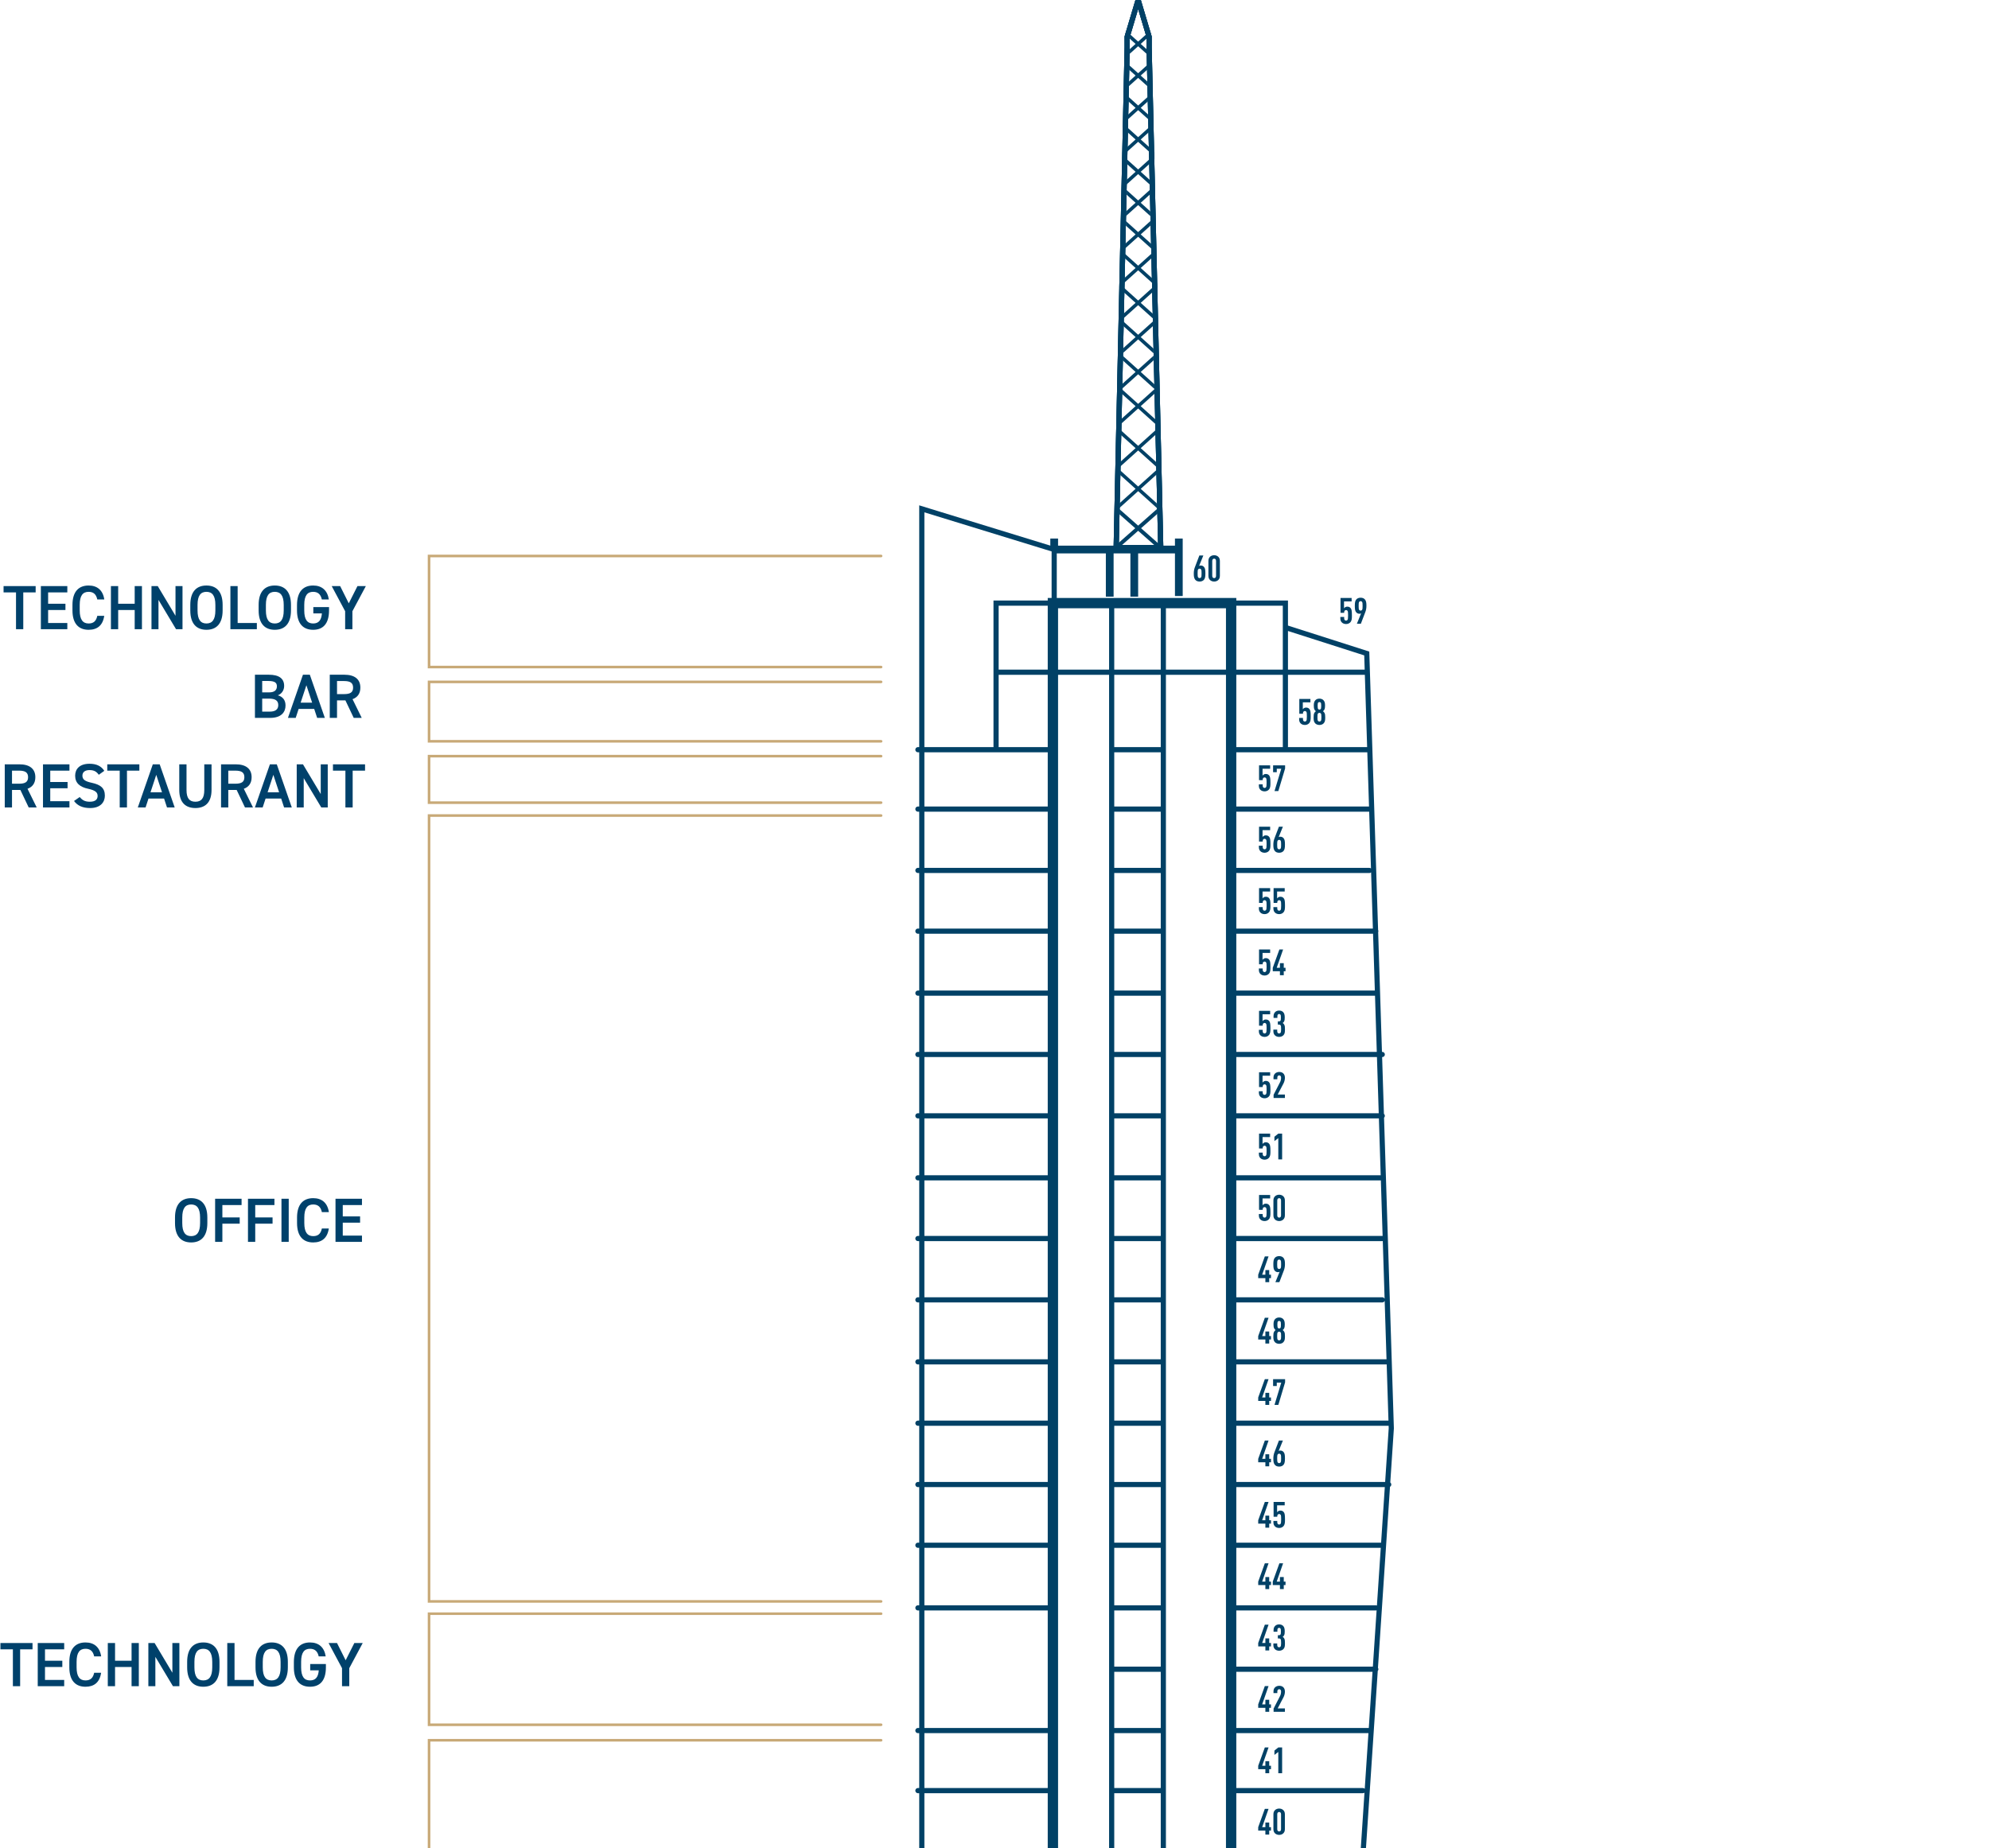 <svg width="636" height="591" viewBox="0 0 636 591" fill="none" xmlns="http://www.w3.org/2000/svg">
<g clip-path="url(#clip0_1336_6865)">
<path d="M336.674 1508.06V1370.33V1090.11V192.869H393.667V333.288V639.939V1070.08V1464.9V1509.92H334.402V1480.39H175.605" stroke="#014166" stroke-width="3.304" stroke-miterlimit="10" stroke-linecap="round"/>
<path d="M411.014 238.712V192.87H392.429M318.502 214.965H437.032M318.502 238.712V192.87H337.087V175.73L294.755 162.721V504.889V950.307V1196.25V1321.18H337.087M445.499 1365.58H420.719V1360.41M447.564 1342.24H420.719V1337.08M371.985 1509.92V1435.58V1001.31V732.451V450.58V192.87M355.465 1509.92V1435.58V1001.31V732.451V450.58V192.87M395.32 1319.73H448.596M293.516 1280.91H336.261M293.516 1143.59H336.261M293.516 356.83H336.261M293.516 258.743H336.261M293.516 239.745H336.261M293.516 278.36H336.261M293.516 297.771H336.261M293.516 317.595H336.261M293.516 337.212H336.261M293.516 376.654H336.261M293.516 396.064H336.261M293.516 415.682H336.261M293.516 435.506H336.261M293.516 455.123H336.261M293.516 474.74H336.261M293.516 494.151H336.261M293.516 514.182H336.261M293.516 553.417H336.261M293.516 572.621H336.261M293.516 592.651H336.261M293.516 612.269H336.261M293.516 632.299H336.261M293.516 651.71H336.261M293.516 671.121H336.261M293.516 690.945H336.261M293.516 710.562H336.261M293.516 730.386H336.261M293.516 750.003H336.261M293.516 769.621H336.261M293.516 789.238H336.261M293.516 809.475H336.261M293.516 829.093H336.261M293.516 848.71H336.261M293.516 868.327H336.261M293.516 887.532H336.261M293.516 908.182H336.261M293.516 927.593H336.261M293.516 947.416H336.261M293.516 966.827H336.261M293.516 986.445H336.261M293.516 1006.06H336.261M293.516 1025.89H336.261M293.516 1065.12H336.261M293.516 1084.53H336.261M293.516 1104.36H336.261M293.516 1123.77H336.261M293.516 1163H336.261M293.516 1182.62H336.261M293.516 1202.24H336.261M293.516 1222.06H336.261M293.516 1241.88H336.261M293.516 1261.29H336.261M293.516 1300.74H336.261M395.32 1300.74H450.661M395.32 1280.91H452.107M395.32 1261.29H453.346M395.32 1241.88H454.378M395.32 1222.06H456.443M395.32 1202.24H456.443M395.32 1182.62H458.508M395.32 1163H460.573M395.32 1143.59H458.508M395.32 1123.77H456.443M395.32 1104.36H454.378M395.32 1084.53H452.313M429.185 1065.12H450.248H395.32M395.32 1045.71H448.183M395.32 1025.89H446.118M395.32 1006.06H444.053M395.32 986.445H441.988M395.32 966.827H439.923M395.32 947.416H437.858M395.32 927.593H437.858M395.32 908.182H433.728M395.32 887.532H433.728M395.32 868.327H433.728M395.32 848.71H433.728M395.32 829.093H433.728M395.32 809.475H431.663M395.32 789.238H431.663M395.32 769.621H431.663M395.32 750.003H431.663M395.32 730.386H429.598M395.32 710.562H429.598M395.32 690.945H429.598M395.32 671.121H429.598M395.32 651.71H431.663M395.32 632.299H433.728M395.32 612.269H433.728M395.32 592.651H435.793M395.32 572.621H435.793M395.32 553.417H437.858M395.32 533.799H439.923M395.32 514.182H439.923M395.32 494.151H441.988M395.32 474.74H444.053M395.32 455.123H444.053M395.32 435.506H444.053M395.32 415.682H441.988M395.32 396.064H441.988M395.32 376.654H441.988M395.32 356.83H441.988M395.32 337.212H441.988M395.32 317.595H439.923M395.32 297.771H439.923M395.32 278.36H437.858M355.465 239.745H371.779M173.953 1463.04H334.815M173.953 1445.08H334.815M173.953 1423.19H334.815M355.465 1463.04H371.779M355.465 1445.08H371.779M355.465 1423.19H371.779M355.465 1400.47H371.779M178.496 1365.58H219.589L220.622 1358.76M178.496 1342.24H223.719L226.61 1310.44M334.609 1342.24H270.801L266.877 1310.44M355.465 1365.58H371.779M355.465 1342.24H371.779M355.465 1319.73H371.779M355.465 1300.74H371.779M355.465 1280.91H371.779M355.465 1261.29H371.779M355.465 1241.88H371.779M355.465 1222.06H371.779M355.465 1202.24H371.779M355.465 1182.62H371.779M355.465 1163H371.779M355.465 1143.59H371.779M355.465 1123.77H371.779M355.465 1104.36H371.779M355.465 1084.53H371.779M355.465 1065.12H371.779M355.465 1045.71H371.779M355.465 1025.89H371.779M355.465 1006.06H371.779M355.465 986.445H371.779M355.465 966.827H371.779M355.465 947.416H371.779M355.465 927.593H371.779M355.465 908.182H371.779M355.465 887.532H371.779M355.465 868.327H371.779M355.465 848.71H371.779M355.465 829.093H371.779M355.465 809.475H371.779M355.465 789.238H371.779M355.465 769.621H371.779M355.465 750.003H371.779M355.465 730.386H371.779M355.465 710.562H371.779M355.465 690.945H371.779M355.465 671.121H371.779M355.465 651.71H371.779M355.465 632.299H371.779M355.465 612.269H371.779M355.465 592.651H371.779M355.465 572.621H371.779M355.465 553.417H371.779M355.465 533.799H371.779M355.465 514.182H371.779M355.465 494.151H371.779M355.465 474.74H371.779M355.465 455.123H371.779M355.465 435.506H371.779M355.465 415.682H371.779M355.465 396.064H371.779M355.465 376.654H371.779M355.465 356.83H371.779M355.465 337.212H371.779M355.465 317.595H371.779M355.465 297.771H371.779M355.465 278.36H371.779M355.465 258.743H371.779M395.32 258.743H415.763H437.858M395.32 239.745H437.858M443.434 1400.47L450.661 1299.91L460.367 1163.21L450.455 1064.5L448.596 1045.92L434.554 907.562L434.141 887.325L429.392 689.706L444.879 456.775L437.032 208.976L411.22 200.716" stroke="#014166" stroke-width="1.652" stroke-miterlimit="10" stroke-linecap="round"/>
<path d="M362.692 190.806V176.144M354.845 190.806V176.144M337.086 175.731H376.321M376.94 172.221V190.599M337.086 175.112V172.221M459.54 1445.08V1463.04" stroke="#014166" stroke-width="2.478" stroke-miterlimit="10"/>
<mask id="mask0_1336_6865" style="mask-type:luminance" maskUnits="userSpaceOnUse" x="356" y="0" width="16" height="176">
<path d="M360.42 11.77V15.074L356.909 175.111H371.158L367.441 15.074V11.77L363.93 0L360.42 11.77Z" fill="white"/>
</mask>
<g mask="url(#mask0_1336_6865)">
<path d="M370.951 175.111L356.909 162.721M356.909 175.111L370.951 162.721" stroke="#014166" stroke-width="1.239" stroke-miterlimit="10"/>
</g>
<mask id="mask1_1336_6865" style="mask-type:luminance" maskUnits="userSpaceOnUse" x="356" y="0" width="16" height="176">
<path d="M360.42 11.77V15.074L356.909 175.111H371.158L367.441 15.074V11.77L363.93 0L360.42 11.77Z" fill="white"/>
</mask>
<g mask="url(#mask1_1336_6865)">
<path d="M370.125 40.061L357.735 28.91M357.735 40.061L370.125 28.91M370.125 19.618L357.735 8.467M357.735 19.618L370.125 8.467M370.125 29.736L357.735 18.585M357.735 29.736L370.125 18.585M370.125 50.18L357.735 39.029M357.735 50.18L370.125 39.029M370.125 60.505L357.735 49.354M357.735 60.505L370.125 49.354M370.125 70.416L357.735 59.266M357.735 70.416L370.125 59.266M370.125 80.535L357.735 69.384M357.735 80.535L370.125 69.384M357.735 80.122L370.125 91.273L357.735 102.424M370.125 80.122L357.735 91.273L370.125 102.424M357.735 102.217L370.125 113.368L357.735 124.519M370.125 102.217L357.735 113.368L370.125 124.519M370.125 135.464L357.735 124.313M357.735 135.464L370.125 124.313M370.125 148.886L357.735 137.735M357.735 148.886L370.125 137.735M357.735 150.744L370.125 161.895L370.744 162.721M370.125 150.744L357.735 161.895L357.116 162.721" stroke="#014166" stroke-width="1.1" stroke-miterlimit="10"/>
</g>
<path d="M360.42 11.77V15.074L356.909 175.111H371.158L367.441 15.074V11.77L363.93 0L360.42 11.77Z" stroke="#014166" stroke-width="1.652" stroke-miterlimit="10"/>
<path d="M367.441 11.77L363.93 0L360.42 11.77V15.074L356.909 175.111H371.158L367.441 15.074V11.77Z" stroke="#014166" stroke-width="1.652" stroke-miterlimit="10"/>
<path d="M367.441 11.77L363.93 0L360.42 11.77V15.074L356.909 175.111H371.158L367.441 15.074V11.77Z" stroke="#014166" stroke-width="1.652" stroke-miterlimit="10"/>
<path d="M405.632 578.45L403.585 584.302H404.614V582.833H405.84V584.302H406.407V585.401H405.84V586.685H404.614V585.401H402.324V584.302L404.441 578.45H405.632ZM409.025 578.357C409.533 578.357 410.008 578.531 410.331 578.843C410.655 579.155 410.852 579.549 410.852 580.208V584.927C410.852 585.586 410.655 585.979 410.331 586.291C410.008 586.604 409.533 586.777 409.025 586.777C408.516 586.777 408.03 586.604 407.706 586.291C407.382 585.979 407.186 585.586 407.186 584.927V580.208C407.186 579.549 407.382 579.155 407.706 578.843C408.03 578.531 408.516 578.357 409.025 578.357ZM409.025 579.456C408.689 579.456 408.412 579.687 408.412 580.162V584.973C408.412 585.447 408.689 585.678 409.025 585.678C409.36 585.678 409.626 585.447 409.626 584.973V580.162C409.626 579.687 409.36 579.456 409.025 579.456Z" fill="#014166"/>
<path d="M405.632 558.819L403.585 564.671H404.614V563.202H405.84V564.671H406.407V565.77H405.84V567.054H404.614V565.77H402.324V564.671L404.441 558.819H405.632ZM409.973 558.819V567.054H408.747V560.253L407.509 561.202V559.814L408.747 558.819H409.973Z" fill="#014166"/>
<path d="M405.632 539.19L403.585 545.042H404.614V543.573H405.84V545.042H406.407V546.141H405.84V547.425H404.614V546.141H402.324V545.042L404.441 539.19H405.632ZM409.048 539.098C409.545 539.098 409.985 539.225 410.32 539.537C410.644 539.838 410.863 540.3 410.863 540.96C410.863 541.561 410.678 542.255 410.412 542.764L408.55 546.326H410.863V547.425H407.243V546.384L409.302 542.382C409.487 542.035 409.638 541.515 409.638 540.913C409.638 540.439 409.383 540.196 409.048 540.196C408.712 540.196 408.435 540.428 408.435 540.902V541.434H407.209V540.948C407.209 540.289 407.394 539.896 407.718 539.583C408.042 539.271 408.55 539.098 409.048 539.098Z" fill="#014166"/>
<path d="M405.632 519.56L403.585 525.412H404.614V523.944H405.84V525.412H406.407V526.511H405.84V527.795H404.614V526.511H402.324V525.412L404.441 519.56H405.632ZM409.013 519.468C409.557 519.468 409.985 519.641 410.274 519.93C410.644 520.289 410.806 520.832 410.806 521.642C410.806 522.209 410.783 522.59 410.597 522.949C410.493 523.146 410.343 523.319 410.146 523.435C410.355 523.585 410.517 523.735 410.621 523.932C410.852 524.325 410.875 524.742 410.875 525.447C410.875 526.43 410.817 526.939 410.331 527.413C410.008 527.714 409.51 527.887 409.013 527.887C408.516 527.887 408.007 527.726 407.683 527.402C407.359 527.089 407.174 526.708 407.174 526.037V525.551H408.4V526.083C408.4 526.557 408.666 526.789 409.013 526.789C409.175 526.789 409.325 526.742 409.441 526.592C409.58 526.43 409.649 526.153 409.649 525.447C409.649 524.568 409.603 524.337 409.464 524.163C409.372 524.036 409.21 523.955 409.001 523.955H408.597V522.926H409.001C409.175 522.926 409.314 522.856 409.395 522.764C409.557 522.567 409.58 522.324 409.58 521.723C409.58 521.145 409.545 520.913 409.418 520.752C409.325 520.636 409.198 520.566 409.013 520.566C408.689 520.566 408.458 520.786 408.458 521.226V521.804H407.232V521.307C407.232 520.671 407.417 520.266 407.741 519.942C408.065 519.618 408.516 519.468 409.013 519.468Z" fill="#014166"/>
<path d="M405.632 499.931L403.585 505.784H404.614V504.315H405.84V505.784H406.407V506.882H405.84V508.166H404.614V506.882H402.324V505.784L404.441 499.931H405.632ZM410.285 499.931L408.238 505.784H409.267V504.315H410.493V505.784H411.06V506.882H410.493V508.166H409.267V506.882H406.977V505.784L409.094 499.931H410.285Z" fill="#014166"/>
<path d="M405.632 480.301L403.585 486.153H404.614V484.684H405.84V486.153H406.407V487.251H405.84V488.535H404.614V487.251H402.324V486.153L404.441 480.301H405.632ZM410.794 480.301V481.399H408.365V483.608C408.469 483.458 408.62 483.319 408.793 483.215C408.967 483.111 409.186 483.065 409.383 483.065C409.915 483.065 410.239 483.238 410.493 483.562C410.783 483.909 410.887 484.418 410.887 485.864C410.887 486.904 410.875 487.564 410.331 488.119C410.019 488.443 409.522 488.628 409.025 488.628C408.516 488.628 408.03 488.466 407.706 488.153C407.371 487.841 407.186 487.448 407.186 486.777V486.372H408.412V486.8C408.412 487.298 408.678 487.529 409.025 487.529C409.186 487.529 409.348 487.471 409.464 487.321C409.603 487.136 409.661 486.847 409.661 485.864C409.661 484.985 409.638 484.638 409.499 484.418C409.383 484.244 409.221 484.163 409.025 484.163C408.678 484.163 408.412 484.406 408.412 484.869V485.042H407.243V480.301H410.794Z" fill="#014166"/>
<path d="M405.632 460.672L403.585 466.524H404.614V465.055H405.84V466.524H406.407V467.622H405.84V468.906H404.614V467.622H402.324V466.524L404.441 460.672H405.632ZM410.216 460.672L408.863 464.002C409.001 463.898 409.198 463.864 409.372 463.864C409.799 463.864 410.193 464.026 410.459 464.373C410.759 464.754 410.875 465.194 410.875 466.408C410.875 467.507 410.748 467.958 410.482 468.34C410.158 468.802 409.603 468.999 409.013 468.999C408.354 468.999 407.856 468.756 407.567 468.34C407.255 467.877 407.163 467.403 407.163 466.408C407.163 465.668 407.29 464.997 407.498 464.465L408.944 460.672H410.216ZM409.025 464.87C408.851 464.87 408.678 464.939 408.574 465.078C408.4 465.298 408.388 465.737 408.388 466.385C408.388 467.033 408.4 467.472 408.574 467.692C408.678 467.831 408.851 467.9 409.025 467.9C409.198 467.9 409.36 467.831 409.464 467.692C409.638 467.472 409.649 467.033 409.649 466.385C409.649 465.737 409.638 465.298 409.464 465.078C409.36 464.939 409.198 464.87 409.025 464.87Z" fill="#014166"/>
<path d="M405.632 441.042L403.585 446.894H404.614V445.425H405.84V446.894H406.407V447.993H405.84V449.276H404.614V447.993H402.324V446.894L404.441 441.042H405.632ZM410.921 441.042V442.059L408.759 449.276H407.533L409.695 442.14H408.261V443.239H407.082V441.042H410.921Z" fill="#014166"/>
<path d="M405.632 421.412L403.585 427.264H404.614V425.795H405.84V427.264H406.407V428.363H405.84V429.646H404.614V428.363H402.324V427.264L404.441 421.412H405.632ZM409.013 421.319C409.51 421.319 409.973 421.47 410.285 421.794C410.702 422.21 410.817 422.742 410.817 423.551C410.817 424.107 410.771 424.477 410.597 424.835C410.493 425.032 410.343 425.194 410.146 425.344C410.355 425.494 410.517 425.656 410.632 425.865C410.829 426.223 410.875 426.628 410.875 427.322C410.875 428.224 410.817 428.768 410.331 429.253C410.019 429.566 409.522 429.739 409.025 429.739C408.516 429.739 408.03 429.566 407.706 429.253C407.22 428.768 407.163 428.224 407.163 427.322C407.163 426.628 407.209 426.223 407.405 425.865C407.521 425.656 407.683 425.494 407.891 425.344C407.695 425.194 407.544 425.032 407.44 424.835C407.267 424.477 407.22 424.107 407.22 423.551C407.22 422.742 407.336 422.21 407.752 421.794C408.076 421.47 408.516 421.319 409.013 421.319ZM409.025 425.853C408.851 425.853 408.678 425.922 408.574 426.05C408.412 426.258 408.388 426.57 408.388 427.252C408.388 427.9 408.412 428.235 408.574 428.444C408.678 428.571 408.851 428.64 409.025 428.64C409.198 428.64 409.36 428.571 409.464 428.444C409.626 428.235 409.649 427.9 409.649 427.252C409.649 426.57 409.626 426.258 409.464 426.05C409.36 425.922 409.198 425.853 409.025 425.853ZM409.025 422.418C408.874 422.418 408.735 422.464 408.643 422.557C408.504 422.707 408.446 422.915 408.446 423.621C408.446 424.326 408.516 424.535 408.654 424.685C408.747 424.777 408.874 424.824 409.025 424.824C409.175 424.824 409.302 424.777 409.395 424.685C409.533 424.535 409.591 424.326 409.591 423.621C409.591 422.915 409.533 422.707 409.395 422.557C409.302 422.464 409.175 422.418 409.025 422.418Z" fill="#014166"/>
<path d="M405.632 401.782L403.585 407.634H404.614V406.165H405.84V407.634H406.407V408.733H405.84V410.017H404.614V408.733H402.324V407.634L404.441 401.782H405.632ZM409.025 401.689C409.684 401.689 410.181 401.932 410.47 402.349C410.783 402.811 410.875 403.285 410.875 404.28C410.875 405.02 410.748 405.691 410.54 406.223L409.094 410.017H407.822L409.175 406.686C409.036 406.79 408.84 406.825 408.666 406.825C408.238 406.825 407.845 406.663 407.579 406.316C407.278 405.934 407.163 405.494 407.163 404.28C407.163 403.181 407.29 402.73 407.556 402.349C407.88 401.886 408.435 401.689 409.025 401.689ZM409.013 402.788C408.84 402.788 408.678 402.858 408.574 402.996C408.4 403.216 408.388 403.656 408.388 404.303C408.388 404.951 408.4 405.39 408.574 405.61C408.678 405.749 408.84 405.818 409.013 405.818C409.186 405.818 409.36 405.749 409.464 405.61C409.638 405.39 409.649 404.951 409.649 404.303C409.649 403.656 409.638 403.216 409.464 402.996C409.36 402.858 409.186 402.788 409.013 402.788Z" fill="#014166"/>
<path d="M406.141 382.151V383.25H403.712V385.459C403.816 385.308 403.966 385.17 404.14 385.066C404.313 384.962 404.533 384.915 404.73 384.915C405.262 384.915 405.586 385.089 405.84 385.413C406.129 385.76 406.233 386.268 406.233 387.714C406.233 388.755 406.222 389.414 405.678 389.969C405.366 390.293 404.869 390.478 404.371 390.478C403.862 390.478 403.377 390.316 403.053 390.004C402.717 389.692 402.532 389.299 402.532 388.628V388.223H403.758V388.651C403.758 389.148 404.024 389.38 404.371 389.38C404.533 389.38 404.695 389.322 404.811 389.171C404.95 388.986 405.007 388.697 405.007 387.714C405.007 386.835 404.984 386.488 404.845 386.268C404.73 386.095 404.568 386.014 404.371 386.014C404.024 386.014 403.758 386.257 403.758 386.719V386.893H402.59V382.151H406.141ZM409.025 382.059C409.533 382.059 410.008 382.232 410.331 382.544C410.655 382.857 410.852 383.25 410.852 383.909V388.628C410.852 389.287 410.655 389.68 410.331 389.993C410.008 390.305 409.533 390.478 409.025 390.478C408.516 390.478 408.03 390.305 407.706 389.993C407.382 389.68 407.186 389.287 407.186 388.628V383.909C407.186 383.25 407.382 382.857 407.706 382.544C408.03 382.232 408.516 382.059 409.025 382.059ZM409.025 383.157C408.689 383.157 408.412 383.389 408.412 383.863V388.674C408.412 389.148 408.689 389.38 409.025 389.38C409.36 389.38 409.626 389.148 409.626 388.674V383.863C409.626 383.389 409.36 383.157 409.025 383.157Z" fill="#014166"/>
<path d="M406.141 362.523V363.622H403.712V365.831C403.816 365.681 403.966 365.542 404.14 365.438C404.313 365.334 404.533 365.287 404.73 365.287C405.262 365.287 405.586 365.461 405.84 365.785C406.129 366.132 406.233 366.64 406.233 368.086C406.233 369.127 406.222 369.786 405.678 370.341C405.366 370.665 404.869 370.85 404.371 370.85C403.862 370.85 403.377 370.688 403.053 370.376C402.717 370.064 402.532 369.671 402.532 369V368.595H403.758V369.023C403.758 369.52 404.024 369.752 404.371 369.752C404.533 369.752 404.695 369.694 404.811 369.543C404.95 369.358 405.007 369.069 405.007 368.086C405.007 367.207 404.984 366.86 404.845 366.64C404.73 366.467 404.568 366.386 404.371 366.386C404.024 366.386 403.758 366.629 403.758 367.092V367.265H402.59V362.523H406.141ZM409.973 362.523V370.758H408.747V363.957L407.509 364.906V363.518L408.747 362.523H409.973Z" fill="#014166"/>
<path d="M406.141 342.893V343.992H403.712V346.201C403.816 346.051 403.966 345.912 404.14 345.808C404.313 345.704 404.533 345.657 404.73 345.657C405.262 345.657 405.586 345.831 405.84 346.155C406.129 346.502 406.233 347.011 406.233 348.456C406.233 349.497 406.222 350.156 405.678 350.712C405.366 351.035 404.869 351.22 404.371 351.22C403.862 351.22 403.377 351.059 403.053 350.746C402.717 350.434 402.532 350.041 402.532 349.37V348.965H403.758V349.393C403.758 349.89 404.024 350.122 404.371 350.122C404.533 350.122 404.695 350.064 404.811 349.914C404.95 349.729 405.007 349.439 405.007 348.456C405.007 347.577 404.984 347.23 404.845 347.011C404.73 346.837 404.568 346.756 404.371 346.756C404.024 346.756 403.758 346.999 403.758 347.462V347.635H402.59V342.893H406.141ZM409.048 342.801C409.545 342.801 409.985 342.928 410.32 343.24C410.644 343.541 410.863 344.004 410.863 344.663C410.863 345.264 410.678 345.958 410.412 346.467L408.55 350.029H410.863V351.128H407.243V350.087L409.302 346.085C409.487 345.738 409.638 345.218 409.638 344.617C409.638 344.142 409.383 343.899 409.048 343.899C408.712 343.899 408.435 344.131 408.435 344.605V345.137H407.209V344.651C407.209 343.992 407.394 343.599 407.718 343.287C408.042 342.974 408.55 342.801 409.048 342.801Z" fill="#014166"/>
<path d="M406.141 323.262V324.361H403.712V326.57C403.816 326.42 403.966 326.281 404.14 326.177C404.313 326.073 404.533 326.027 404.73 326.027C405.262 326.027 405.586 326.2 405.84 326.524C406.129 326.871 406.233 327.38 406.233 328.825C406.233 329.866 406.222 330.526 405.678 331.081C405.366 331.405 404.869 331.59 404.371 331.59C403.862 331.59 403.377 331.428 403.053 331.115C402.717 330.803 402.532 330.41 402.532 329.739V329.334H403.758V329.762C403.758 330.26 404.024 330.491 404.371 330.491C404.533 330.491 404.695 330.433 404.811 330.283C404.95 330.098 405.007 329.809 405.007 328.825C405.007 327.946 404.984 327.599 404.845 327.38C404.73 327.206 404.568 327.125 404.371 327.125C404.024 327.125 403.758 327.368 403.758 327.831V328.004H402.59V323.262H406.141ZM409.013 323.17C409.557 323.17 409.985 323.343 410.274 323.633C410.644 323.991 410.806 324.535 410.806 325.344C410.806 325.911 410.783 326.293 410.597 326.651C410.493 326.848 410.343 327.021 410.146 327.137C410.355 327.287 410.517 327.438 410.621 327.634C410.852 328.027 410.875 328.444 410.875 329.149C410.875 330.132 410.817 330.641 410.331 331.115C410.008 331.416 409.51 331.59 409.013 331.59C408.516 331.59 408.007 331.428 407.683 331.104C407.359 330.792 407.174 330.41 407.174 329.739V329.253H408.4V329.785C408.4 330.26 408.666 330.491 409.013 330.491C409.175 330.491 409.325 330.445 409.441 330.294C409.58 330.132 409.649 329.855 409.649 329.149C409.649 328.27 409.603 328.039 409.464 327.866C409.372 327.738 409.21 327.657 409.001 327.657H408.597V326.628H409.001C409.175 326.628 409.314 326.559 409.395 326.466C409.557 326.269 409.58 326.027 409.58 325.425C409.58 324.847 409.545 324.616 409.418 324.454C409.325 324.338 409.198 324.269 409.013 324.269C408.689 324.269 408.458 324.488 408.458 324.928V325.506H407.232V325.009C407.232 324.373 407.417 323.968 407.741 323.644C408.065 323.32 408.516 323.17 409.013 323.17Z" fill="#014166"/>
<path d="M406.141 303.634V304.732H403.712V306.941C403.816 306.791 403.966 306.652 404.14 306.548C404.313 306.444 404.533 306.398 404.73 306.398C405.262 306.398 405.586 306.571 405.84 306.895C406.129 307.242 406.233 307.751 406.233 309.197C406.233 310.237 406.222 310.897 405.678 311.452C405.366 311.776 404.869 311.961 404.371 311.961C403.862 311.961 403.377 311.799 403.053 311.487C402.717 311.174 402.532 310.781 402.532 310.11V309.705H403.758V310.133C403.758 310.631 404.024 310.862 404.371 310.862C404.533 310.862 404.695 310.804 404.811 310.654C404.95 310.469 405.007 310.18 405.007 309.197C405.007 308.318 404.984 307.971 404.845 307.751C404.73 307.577 404.568 307.496 404.371 307.496C404.024 307.496 403.758 307.739 403.758 308.202V308.375H402.59V303.634H406.141ZM410.285 303.634L408.238 309.486H409.267V308.017H410.493V309.486H411.06V310.584H410.493V311.868H409.267V310.584H406.977V309.486L409.094 303.634H410.285Z" fill="#014166"/>
<path d="M406.141 284.004V285.102H403.712V287.311C403.816 287.161 403.966 287.022 404.14 286.918C404.313 286.814 404.533 286.768 404.73 286.768C405.262 286.768 405.586 286.941 405.84 287.265C406.129 287.612 406.233 288.121 406.233 289.567C406.233 290.608 406.222 291.267 405.678 291.822C405.366 292.146 404.869 292.331 404.371 292.331C403.862 292.331 403.377 292.169 403.053 291.857C402.717 291.544 402.532 291.151 402.532 290.48V290.076H403.758V290.503C403.758 291.001 404.024 291.232 404.371 291.232C404.533 291.232 404.695 291.174 404.811 291.024C404.95 290.839 405.007 290.55 405.007 289.567C405.007 288.688 404.984 288.341 404.845 288.121C404.73 287.947 404.568 287.867 404.371 287.867C404.024 287.867 403.758 288.109 403.758 288.572V288.746H402.59V284.004H406.141ZM410.794 284.004V285.102H408.365V287.311C408.469 287.161 408.62 287.022 408.793 286.918C408.967 286.814 409.186 286.768 409.383 286.768C409.915 286.768 410.239 286.941 410.493 287.265C410.783 287.612 410.887 288.121 410.887 289.567C410.887 290.608 410.875 291.267 410.331 291.822C410.019 292.146 409.522 292.331 409.025 292.331C408.516 292.331 408.03 292.169 407.706 291.857C407.371 291.544 407.186 291.151 407.186 290.48V290.076H408.412V290.503C408.412 291.001 408.678 291.232 409.025 291.232C409.186 291.232 409.348 291.174 409.464 291.024C409.603 290.839 409.661 290.55 409.661 289.567C409.661 288.688 409.638 288.341 409.499 288.121C409.383 287.947 409.221 287.867 409.025 287.867C408.678 287.867 408.412 288.109 408.412 288.572V288.746H407.243V284.004H410.794Z" fill="#014166"/>
<path d="M406.141 264.374V265.472H403.712V267.681C403.816 267.531 403.966 267.392 404.14 267.288C404.313 267.184 404.533 267.138 404.73 267.138C405.262 267.138 405.586 267.311 405.84 267.635C406.129 267.982 406.233 268.491 406.233 269.937C406.233 270.978 406.222 271.637 405.678 272.192C405.366 272.516 404.869 272.701 404.371 272.701C403.862 272.701 403.377 272.539 403.053 272.227C402.717 271.914 402.532 271.521 402.532 270.85V270.446H403.758V270.874C403.758 271.371 404.024 271.602 404.371 271.602C404.533 271.602 404.695 271.544 404.811 271.394C404.95 271.209 405.007 270.92 405.007 269.937C405.007 269.058 404.984 268.711 404.845 268.491C404.73 268.318 404.568 268.237 404.371 268.237C404.024 268.237 403.758 268.48 403.758 268.942V269.116H402.59V264.374H406.141ZM410.216 264.374L408.863 267.705C409.001 267.601 409.198 267.566 409.372 267.566C409.799 267.566 410.193 267.728 410.459 268.075C410.759 268.456 410.875 268.896 410.875 270.11C410.875 271.209 410.748 271.66 410.482 272.042C410.158 272.504 409.603 272.701 409.013 272.701C408.354 272.701 407.856 272.458 407.567 272.042C407.255 271.579 407.163 271.105 407.163 270.11C407.163 269.37 407.29 268.699 407.498 268.167L408.944 264.374H410.216ZM409.025 268.572C408.851 268.572 408.678 268.641 408.574 268.78C408.4 269 408.388 269.439 408.388 270.087C408.388 270.735 408.4 271.174 408.574 271.394C408.678 271.533 408.851 271.602 409.025 271.602C409.198 271.602 409.36 271.533 409.464 271.394C409.638 271.174 409.649 270.735 409.649 270.087C409.649 269.439 409.638 269 409.464 268.78C409.36 268.641 409.198 268.572 409.025 268.572Z" fill="#014166"/>
<path d="M406.141 244.744V245.843H403.712V248.052C403.816 247.901 403.966 247.762 404.14 247.658C404.313 247.554 404.533 247.508 404.73 247.508C405.262 247.508 405.586 247.682 405.84 248.005C406.129 248.352 406.233 248.861 406.233 250.307C406.233 251.348 406.222 252.007 405.678 252.562C405.366 252.886 404.869 253.071 404.371 253.071C403.862 253.071 403.377 252.909 403.053 252.597C402.717 252.285 402.532 251.891 402.532 251.221V250.816H403.758V251.244C403.758 251.741 404.024 251.972 404.371 251.972C404.533 251.972 404.695 251.914 404.811 251.764C404.95 251.579 405.007 251.29 405.007 250.307C405.007 249.428 404.984 249.081 404.845 248.861C404.73 248.688 404.568 248.607 404.371 248.607C404.024 248.607 403.758 248.85 403.758 249.312V249.486H402.59V244.744H406.141ZM410.921 244.744V245.762L408.759 252.979H407.533L409.695 245.843H408.261V246.941H407.082V244.744H410.921Z" fill="#014166"/>
<path d="M419.018 223.51V224.609H416.589V226.818C416.693 226.668 416.843 226.529 417.017 226.425C417.19 226.321 417.41 226.275 417.607 226.275C418.139 226.275 418.463 226.448 418.717 226.772C419.006 227.119 419.11 227.628 419.11 229.073C419.11 230.114 419.099 230.774 418.555 231.329C418.243 231.653 417.746 231.838 417.248 231.838C416.739 231.838 416.254 231.676 415.93 231.363C415.594 231.051 415.409 230.658 415.409 229.987V229.582H416.635V230.01C416.635 230.508 416.901 230.739 417.248 230.739C417.41 230.739 417.572 230.681 417.688 230.531C417.826 230.346 417.884 230.057 417.884 229.073C417.884 228.195 417.861 227.848 417.722 227.628C417.607 227.454 417.445 227.373 417.248 227.373C416.901 227.373 416.635 227.616 416.635 228.079V228.252H415.467V223.51H419.018ZM421.89 223.418C422.387 223.418 422.85 223.568 423.162 223.892C423.579 224.309 423.694 224.841 423.694 225.65C423.694 226.205 423.648 226.575 423.474 226.934C423.37 227.13 423.22 227.292 423.023 227.443C423.232 227.593 423.393 227.755 423.509 227.963C423.706 228.322 423.752 228.727 423.752 229.42C423.752 230.323 423.694 230.866 423.208 231.352C422.896 231.664 422.399 231.838 421.902 231.838C421.393 231.838 420.907 231.664 420.583 231.352C420.097 230.866 420.039 230.323 420.039 229.42C420.039 228.727 420.086 228.322 420.282 227.963C420.398 227.755 420.56 227.593 420.768 227.443C420.571 227.292 420.421 227.13 420.317 226.934C420.144 226.575 420.097 226.205 420.097 225.65C420.097 224.841 420.213 224.309 420.629 223.892C420.953 223.568 421.393 223.418 421.89 223.418ZM421.902 227.952C421.728 227.952 421.555 228.021 421.45 228.148C421.289 228.356 421.265 228.669 421.265 229.351C421.265 229.999 421.289 230.334 421.45 230.542C421.555 230.67 421.728 230.739 421.902 230.739C422.075 230.739 422.237 230.67 422.341 230.542C422.503 230.334 422.526 229.999 422.526 229.351C422.526 228.669 422.503 228.356 422.341 228.148C422.237 228.021 422.075 227.952 421.902 227.952ZM421.902 224.517C421.751 224.517 421.612 224.563 421.52 224.655C421.381 224.806 421.323 225.014 421.323 225.719C421.323 226.425 421.393 226.633 421.531 226.784C421.624 226.876 421.751 226.922 421.902 226.922C422.052 226.922 422.179 226.876 422.272 226.784C422.41 226.633 422.468 226.425 422.468 225.719C422.468 225.014 422.41 224.806 422.272 224.655C422.179 224.563 422.052 224.517 421.902 224.517Z" fill="#014166"/>
<path d="M432.193 191.232V192.331H429.764V194.54C429.868 194.39 430.019 194.251 430.192 194.147C430.365 194.043 430.585 193.996 430.782 193.996C431.314 193.996 431.638 194.17 431.892 194.494C432.181 194.841 432.285 195.349 432.285 196.795C432.285 197.836 432.274 198.495 431.73 199.05C431.418 199.374 430.921 199.559 430.423 199.559C429.914 199.559 429.429 199.397 429.105 199.085C428.769 198.773 428.584 198.38 428.584 197.709V197.304H429.81V197.732C429.81 198.229 430.076 198.461 430.423 198.461C430.585 198.461 430.747 198.403 430.863 198.252C431.002 198.067 431.059 197.778 431.059 196.795C431.059 195.916 431.036 195.569 430.897 195.349C430.782 195.176 430.62 195.095 430.423 195.095C430.076 195.095 429.81 195.338 429.81 195.801V195.974H428.642V191.232H432.193ZM435.077 191.14C435.736 191.14 436.233 191.383 436.522 191.799C436.835 192.261 436.927 192.736 436.927 193.73C436.927 194.471 436.8 195.141 436.592 195.673L435.146 199.467H433.874L435.227 196.136C435.088 196.24 434.892 196.275 434.718 196.275C434.29 196.275 433.897 196.113 433.631 195.766C433.33 195.384 433.215 194.945 433.215 193.73C433.215 192.632 433.342 192.181 433.608 191.799C433.932 191.336 434.487 191.14 435.077 191.14ZM435.065 192.238C434.892 192.238 434.73 192.308 434.626 192.447C434.452 192.666 434.441 193.106 434.441 193.753C434.441 194.401 434.452 194.841 434.626 195.06C434.73 195.199 434.892 195.269 435.065 195.269C435.239 195.269 435.412 195.199 435.516 195.06C435.69 194.841 435.701 194.401 435.701 193.753C435.701 193.106 435.69 192.666 435.516 192.447C435.412 192.308 435.239 192.238 435.065 192.238Z" fill="#014166"/>
<path d="M384.777 177.645L383.423 180.976C383.562 180.872 383.759 180.837 383.932 180.837C384.36 180.837 384.753 180.999 385.019 181.346C385.32 181.728 385.436 182.167 385.436 183.382C385.436 184.48 385.309 184.932 385.043 185.313C384.719 185.776 384.164 185.972 383.574 185.972C382.915 185.972 382.417 185.73 382.128 185.313C381.816 184.851 381.723 184.376 381.723 183.382C381.723 182.642 381.851 181.971 382.059 181.439L383.504 177.645H384.777ZM383.585 181.844C383.412 181.844 383.238 181.913 383.134 182.052C382.961 182.271 382.949 182.711 382.949 183.359C382.949 184.006 382.961 184.446 383.134 184.666C383.238 184.804 383.412 184.874 383.585 184.874C383.759 184.874 383.921 184.804 384.025 184.666C384.198 184.446 384.21 184.006 384.21 183.359C384.21 182.711 384.198 182.271 384.025 182.052C383.921 181.913 383.759 181.844 383.585 181.844ZM388.239 177.553C388.748 177.553 389.222 177.726 389.546 178.038C389.869 178.351 390.066 178.744 390.066 179.403V184.122C390.066 184.781 389.869 185.174 389.546 185.487C389.222 185.799 388.748 185.972 388.239 185.972C387.73 185.972 387.244 185.799 386.92 185.487C386.596 185.174 386.4 184.781 386.4 184.122V179.403C386.4 178.744 386.596 178.351 386.92 178.038C387.244 177.726 387.73 177.553 388.239 177.553ZM388.239 178.651C387.903 178.651 387.626 178.883 387.626 179.357V184.168C387.626 184.642 387.903 184.874 388.239 184.874C388.574 184.874 388.84 184.642 388.84 184.168V179.357C388.84 178.883 388.574 178.651 388.239 178.651Z" fill="#014166"/>
<path d="M159.906 1345.13H137.191V1395.11H159.906M159.906 1323.24H137.191V1340.18H159.906M281.741 556.515H137.191V1023.82H281.741M281.741 1026.92H137.191V1062.44H281.741M281.741 1067.19H137.191V1317.46H159.906" stroke="#C8A977" stroke-width="0.826" stroke-miterlimit="10" stroke-linecap="round"/>
<path d="M281.741 260.809H137.191V512.118H281.741M281.741 516.041H137.191V551.559H281.741" stroke="#C8A977" stroke-width="0.826" stroke-miterlimit="10" stroke-linecap="round"/>
<path d="M281.741 177.796H137.191V213.314H281.741M281.741 218.063H137.191V237.061H281.741M281.741 241.811H137.191V256.678H281.741" stroke="#C8A977" stroke-width="0.826" stroke-miterlimit="10" stroke-linecap="round"/>
<path d="M1.14 187.421H11.4V189.441H7.44V201.221H5.12V189.441H1.14V187.421ZM13.067 187.421H21.527V189.441H15.387V193.081H20.927V195.081H15.387V199.221H21.527V201.221H13.067V187.421ZM33.351 191.701H31.111C30.751 190.021 29.851 189.261 28.331 189.261C26.491 189.261 25.491 190.461 25.491 193.441V195.201C25.491 198.141 26.491 199.381 28.331 199.381C29.911 199.381 30.751 198.621 31.111 196.941H33.331C32.871 200.041 31.071 201.401 28.331 201.401C25.251 201.401 23.171 199.541 23.171 195.201V193.441C23.171 189.101 25.251 187.241 28.331 187.241C31.071 187.241 32.891 188.701 33.351 191.701ZM37.789 187.421V193.081H43.069V187.421H45.389V201.221H43.069V195.081H37.789V201.221H35.469V187.421H37.789ZM56.118 187.421H58.358V201.221H56.298L50.678 191.841V201.221H48.438V187.421H50.438L56.118 196.921V187.421ZM71.187 195.201C71.187 199.541 69.107 201.401 66.007 201.401C62.927 201.401 60.847 199.541 60.847 195.201V193.441C60.847 189.101 62.927 187.241 66.007 187.241C69.107 187.241 71.187 189.101 71.187 193.441V195.201ZM63.167 193.441V195.201C63.167 198.181 64.167 199.381 66.007 199.381C67.847 199.381 68.867 198.181 68.867 195.201V193.441C68.867 190.461 67.847 189.261 66.007 189.261C64.167 189.261 63.167 190.461 63.167 193.441ZM75.992 187.421V199.221H82.132V201.221H73.672V187.421H75.992ZM93.042 195.201C93.042 199.541 90.962 201.401 87.862 201.401C84.782 201.401 82.702 199.541 82.702 195.201V193.441C82.702 189.101 84.782 187.241 87.862 187.241C90.962 187.241 93.042 189.101 93.042 193.441V195.201ZM85.022 193.441V195.201C85.022 198.181 86.022 199.381 87.862 199.381C89.702 199.381 90.722 198.181 90.722 195.201V193.441C90.722 190.461 89.702 189.261 87.862 189.261C86.022 189.261 85.022 190.461 85.022 193.441ZM100.188 194.141H105.208V195.201C105.208 199.541 103.228 201.401 100.128 201.401C97.048 201.401 94.968 199.541 94.968 195.201V193.541C94.968 189.101 97.048 187.241 100.128 187.241C102.928 187.241 104.708 188.801 105.148 191.701H102.908C102.568 190.101 101.688 189.261 100.128 189.261C98.288 189.261 97.288 190.461 97.288 193.441V195.201C97.288 198.181 98.288 199.381 100.128 199.381C101.888 199.381 102.768 198.341 102.928 196.161H100.188V194.141ZM106.064 187.421H108.764L111.524 192.941L114.304 187.421H116.984L112.684 195.461V201.221H110.364V195.461L106.064 187.421Z" fill="#00416B"/>
<path d="M0.14 525.421H10.4V527.441H6.44V539.221H4.12V527.441H0.14V525.421ZM12.067 525.421H20.527V527.441H14.387V531.081H19.927V533.081H14.387V537.221H20.527V539.221H12.067V525.421ZM32.351 529.701H30.111C29.751 528.021 28.851 527.261 27.331 527.261C25.491 527.261 24.491 528.461 24.491 531.441V533.201C24.491 536.141 25.491 537.381 27.331 537.381C28.911 537.381 29.751 536.621 30.111 534.941H32.331C31.871 538.041 30.071 539.401 27.331 539.401C24.251 539.401 22.171 537.541 22.171 533.201V531.441C22.171 527.101 24.251 525.241 27.331 525.241C30.071 525.241 31.891 526.701 32.351 529.701ZM36.789 525.421V531.081H42.069V525.421H44.389V539.221H42.069V533.081H36.789V539.221H34.469V525.421H36.789ZM55.118 525.421H57.358V539.221H55.298L49.678 529.841V539.221H47.438V525.421H49.438L55.118 534.921V525.421ZM70.187 533.201C70.187 537.541 68.107 539.401 65.007 539.401C61.927 539.401 59.847 537.541 59.847 533.201V531.441C59.847 527.101 61.927 525.241 65.007 525.241C68.107 525.241 70.187 527.101 70.187 531.441V533.201ZM62.167 531.441V533.201C62.167 536.181 63.167 537.381 65.007 537.381C66.847 537.381 67.867 536.181 67.867 533.201V531.441C67.867 528.461 66.847 527.261 65.007 527.261C63.167 527.261 62.167 528.461 62.167 531.441ZM74.992 525.421V537.221H81.132V539.221H72.672V525.421H74.992ZM92.042 533.201C92.042 537.541 89.962 539.401 86.862 539.401C83.782 539.401 81.702 537.541 81.702 533.201V531.441C81.702 527.101 83.782 525.241 86.862 525.241C89.962 525.241 92.042 527.101 92.042 531.441V533.201ZM84.022 531.441V533.201C84.022 536.181 85.022 537.381 86.862 537.381C88.702 537.381 89.722 536.181 89.722 533.201V531.441C89.722 528.461 88.702 527.261 86.862 527.261C85.022 527.261 84.022 528.461 84.022 531.441ZM99.188 532.141H104.208V533.201C104.208 537.541 102.228 539.401 99.128 539.401C96.048 539.401 93.968 537.541 93.968 533.201V531.541C93.968 527.101 96.048 525.241 99.128 525.241C101.928 525.241 103.708 526.801 104.148 529.701H101.908C101.568 528.101 100.688 527.261 99.128 527.261C97.288 527.261 96.288 528.461 96.288 531.441V533.201C96.288 536.181 97.288 537.381 99.128 537.381C100.888 537.381 101.768 536.341 101.928 534.161H99.188V532.141ZM105.064 525.421H107.764L110.524 530.941L113.304 525.421H115.984L111.684 533.461V539.221H109.364V533.461L105.064 525.421Z" fill="#00416B"/>
<path d="M81.52 215.77H85.96C89.2 215.77 90.86 216.97 90.86 219.35C90.86 220.77 90.04 221.91 88.84 222.35C90.4 222.79 91.3 223.87 91.3 225.61C91.3 227.69 89.98 229.57 86.4 229.57H81.52V215.77ZM83.84 223.41V227.57H86.26C88.12 227.57 88.98 226.81 88.98 225.49C88.98 224.03 88.02 223.41 85.98 223.41H83.84ZM83.84 217.77V221.41H86.1C87.82 221.41 88.54 220.63 88.54 219.49C88.54 218.41 88 217.77 85.8 217.77H83.84ZM94.551 229.57H92.071L96.871 215.77H99.071L103.871 229.57H101.411L100.471 226.71H95.491L94.551 229.57ZM97.971 219.13L96.131 224.71H99.811L97.971 219.13ZM115.666 229.57H113.106L110.446 223.97H107.766V229.57H105.446V215.77H110.146C113.326 215.77 115.226 217.15 115.226 219.89C115.226 221.79 114.326 223.01 112.726 223.59L115.666 229.57ZM107.766 221.97H109.986C111.946 221.97 112.906 221.45 112.906 219.89C112.906 218.33 111.946 217.79 109.986 217.79H107.766V221.97Z" fill="#00416B"/>
<path d="M11.74 258.223H9.18L6.52 252.623H3.84V258.223H1.52V244.423H6.22C9.4 244.423 11.3 245.803 11.3 248.543C11.3 250.443 10.4 251.663 8.8 252.243L11.74 258.223ZM3.84 250.623H6.06C8.02 250.623 8.98 250.103 8.98 248.543C8.98 246.983 8.02 246.443 6.06 246.443H3.84V250.623ZM13.747 244.423H22.207V246.443H16.067V250.083H21.607V252.083H16.067V256.223H22.207V258.223H13.747V244.423ZM33.351 246.503L31.591 247.763C30.911 246.823 30.171 246.263 28.611 246.263C27.191 246.263 26.351 246.903 26.351 248.063C26.351 249.383 27.391 249.903 29.311 250.323C32.091 250.923 33.531 251.963 33.531 254.443C33.531 256.503 32.151 258.403 28.831 258.403C26.471 258.403 24.811 257.683 23.671 256.143L25.491 254.883C26.311 255.863 27.131 256.383 28.711 256.383C30.611 256.383 31.211 255.543 31.211 254.543C31.211 253.443 30.591 252.763 28.191 252.243C25.531 251.683 24.031 250.403 24.031 248.063C24.031 245.983 25.391 244.243 28.631 244.243C30.831 244.243 32.371 244.983 33.351 246.503ZM34.3 244.423H44.56V246.443H40.6V258.223H38.28V246.443H34.3V244.423ZM46.543 258.223H44.063L48.863 244.423H51.063L55.863 258.223H53.403L52.463 255.363H47.483L46.543 258.223ZM49.963 247.783L48.123 253.363H51.803L49.963 247.783ZM65.321 244.423H67.641V252.623C67.641 256.703 65.541 258.403 62.481 258.403C59.421 258.403 57.321 256.703 57.321 252.643V244.423H59.641V252.643C59.641 255.283 60.581 256.383 62.481 256.383C64.381 256.383 65.321 255.283 65.321 252.643V244.423ZM80.9 258.223H78.34L75.68 252.623H73V258.223H70.68V244.423H75.38C78.56 244.423 80.46 245.803 80.46 248.543C80.46 250.443 79.56 251.663 77.96 252.243L80.9 258.223ZM73 250.623H75.22C77.18 250.623 78.14 250.103 78.14 248.543C78.14 246.983 77.18 246.443 75.22 246.443H73V250.623ZM83.985 258.223H81.505L86.305 244.423H88.505L93.305 258.223H90.845L89.905 255.363H84.925L83.985 258.223ZM87.405 247.783L85.565 253.363H89.245L87.405 247.783ZM102.559 244.423H104.799V258.223H102.739L97.119 248.843V258.223H94.879V244.423H96.879L102.559 253.923V244.423ZM106.468 244.423H116.728V246.443H112.768V258.223H110.448V246.443H106.468V244.423Z" fill="#00416B"/>
<path d="M66.3 391.119C66.3 395.459 64.22 397.319 61.12 397.319C58.04 397.319 55.96 395.459 55.96 391.119V389.359C55.96 385.019 58.04 383.159 61.12 383.159C64.22 383.159 66.3 385.019 66.3 389.359V391.119ZM58.28 389.359V391.119C58.28 394.099 59.28 395.299 61.12 395.299C62.96 395.299 63.98 394.099 63.98 391.119V389.359C63.98 386.379 62.96 385.179 61.12 385.179C59.28 385.179 58.28 386.379 58.28 389.359ZM68.786 383.339H77.246V385.359H71.106V389.319H76.646V391.319H71.106V397.139H68.786V383.339ZM79.293 383.339H87.753V385.359H81.613V389.319H87.153V391.319H81.613V397.139H79.293V383.339ZM92.321 383.339V397.139H90.001V383.339H92.321ZM105.163 387.619H102.923C102.563 385.939 101.663 385.179 100.143 385.179C98.303 385.179 97.303 386.379 97.303 389.359V391.119C97.303 394.059 98.303 395.299 100.143 395.299C101.723 395.299 102.563 394.539 102.923 392.859H105.143C104.683 395.959 102.883 397.319 100.143 397.319C97.063 397.319 94.983 395.459 94.983 391.119V389.359C94.983 385.019 97.063 383.159 100.143 383.159C102.883 383.159 104.703 384.619 105.163 387.619ZM107.282 383.339H115.742V385.359H109.602V388.999H115.142V390.999H109.602V395.139H115.742V397.139H107.282V383.339Z" fill="#00416B"/>
</g>
<defs>
<clipPath id="clip0_1336_6865">
<rect width="636.154" height="1509.92" fill="white"/>
</clipPath>
</defs>
</svg>
